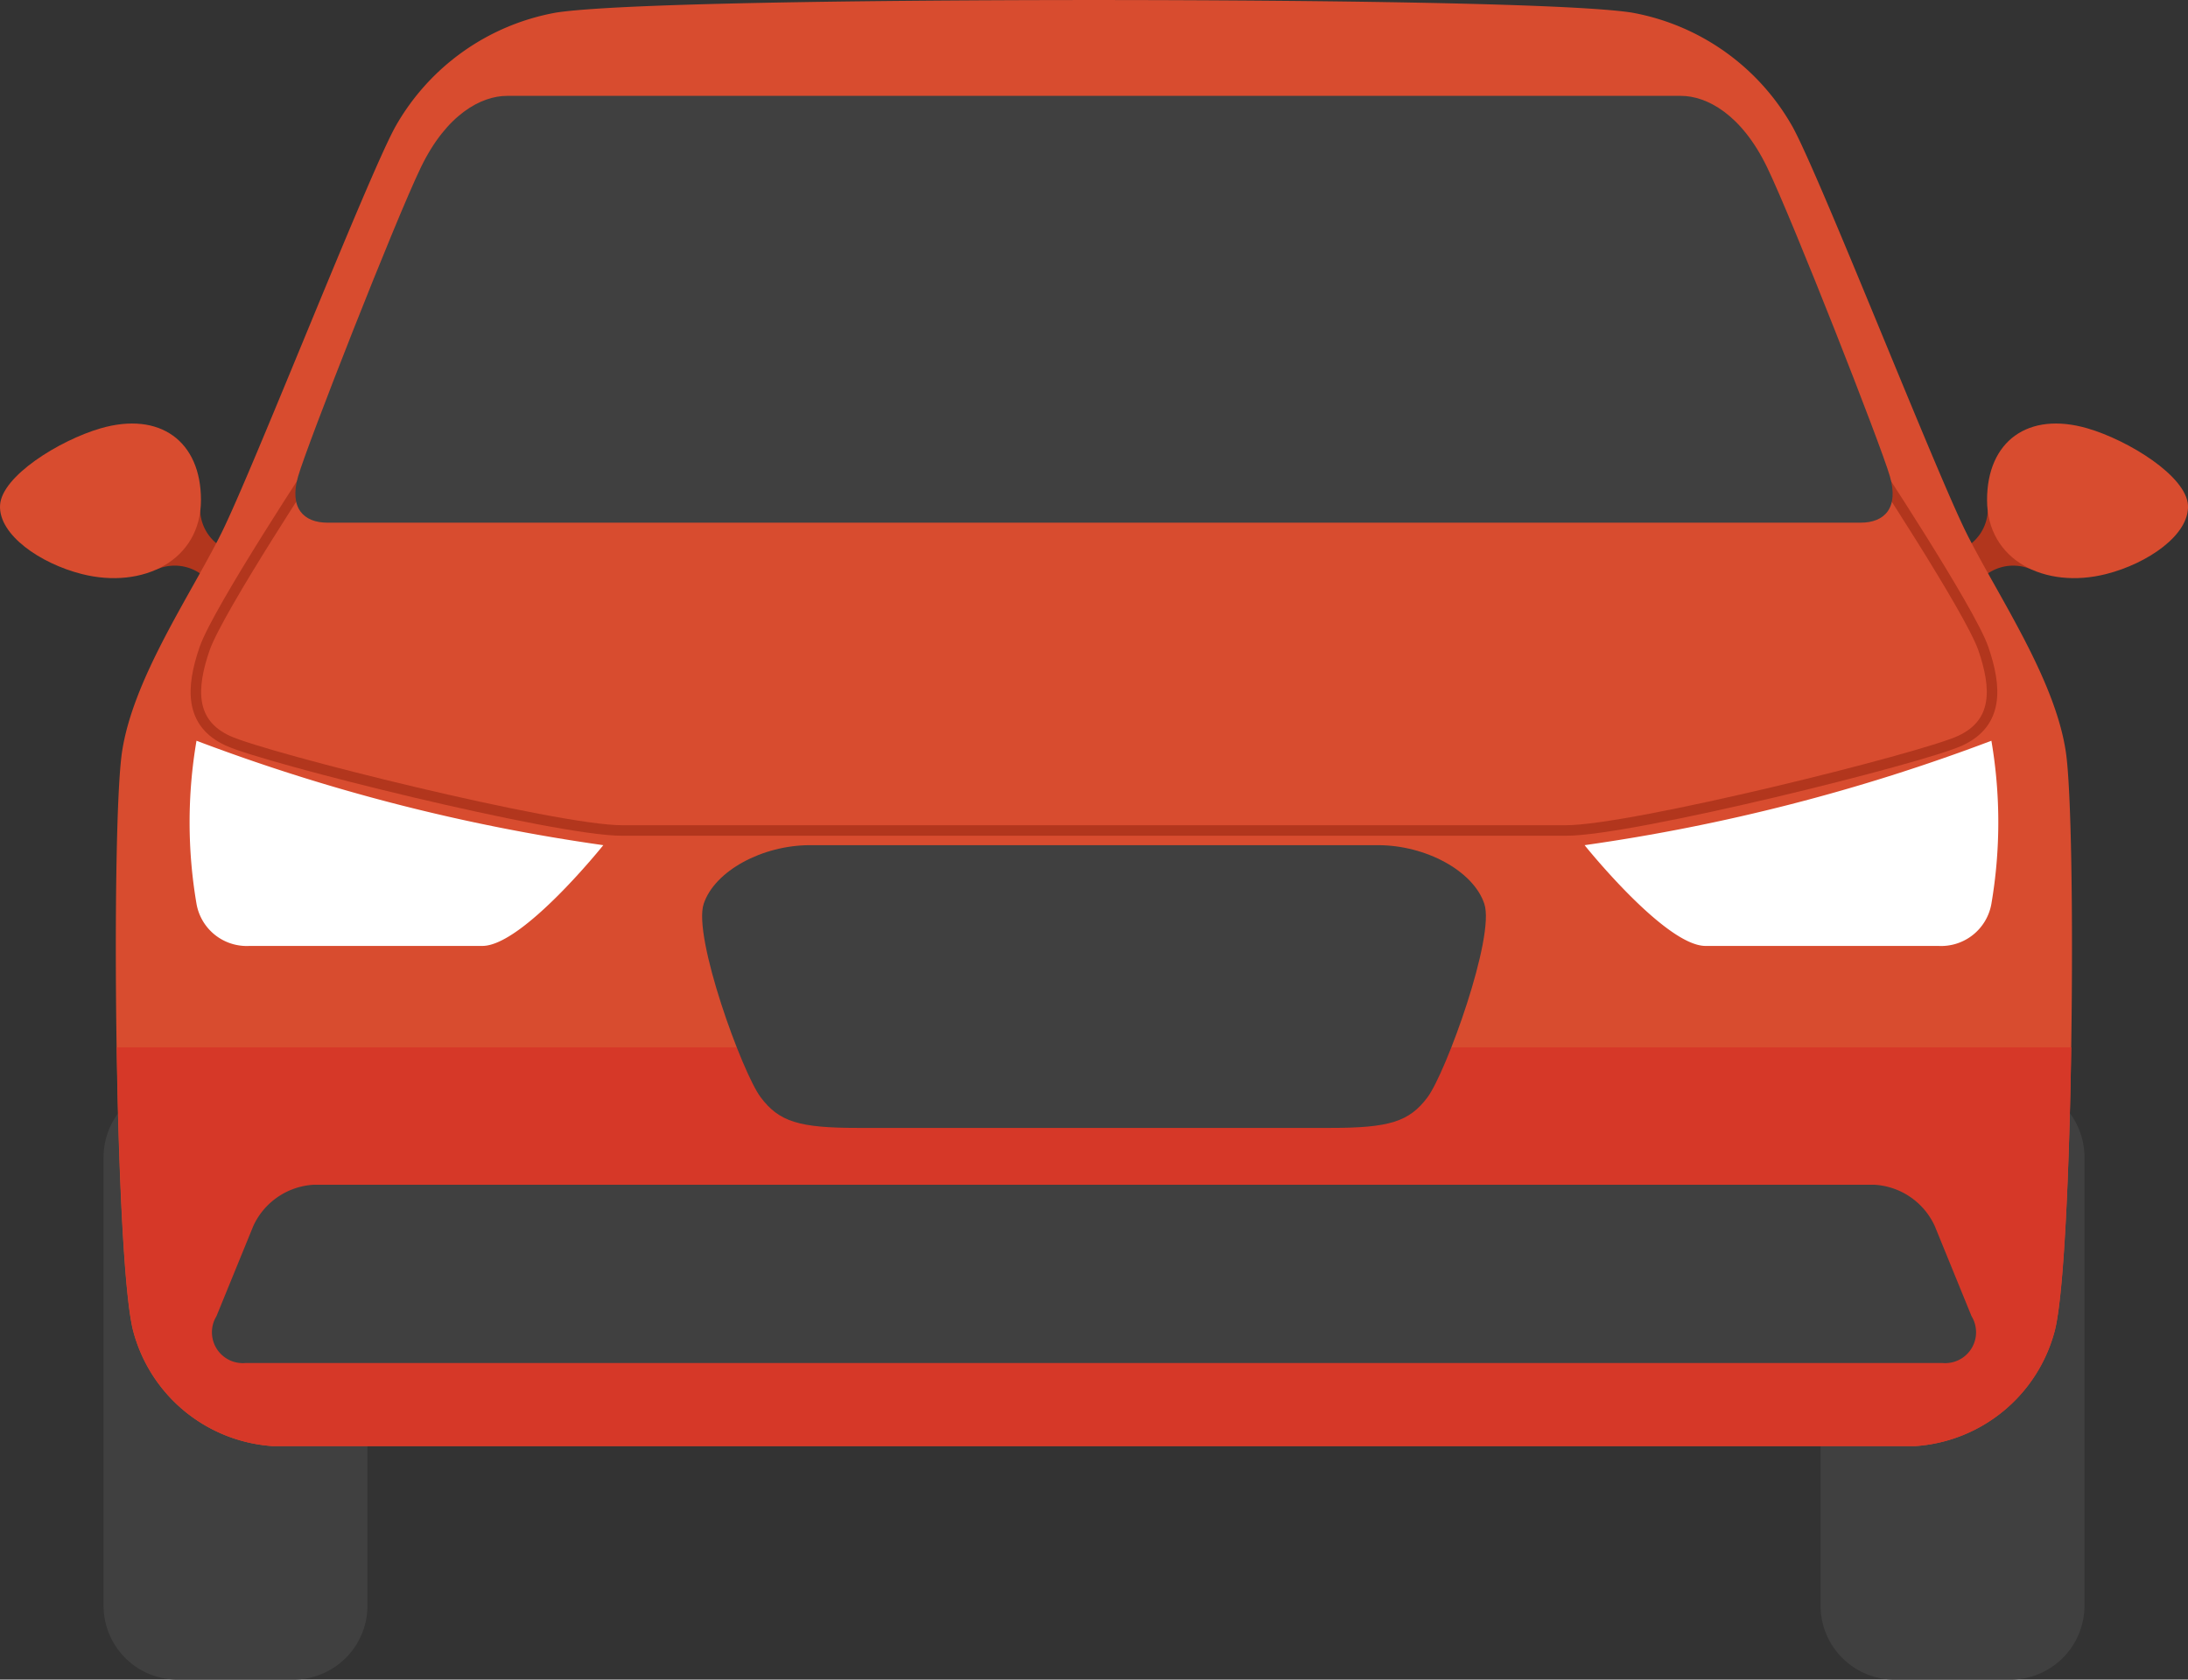 <svg xmlns="http://www.w3.org/2000/svg" width="103.843" height="79.732" viewBox="0 0 103.843 79.732">
  <rect x="0" y="0" width="103.843" height="79.732" fill="#333333" stroke="none"/>
  <g id="Group_776" data-name="Group 776" transform="translate(-67.806 -333.834)">
    <g id="Group_772" data-name="Group 772" transform="translate(72.721 385.261)">
      <path id="Rectangle_494" data-name="Rectangle 494" d="M3.513,0h5.5a3.512,3.512,0,0,1,3.512,3.512V24.794a3.512,3.512,0,0,1-3.512,3.512h-5.5A3.512,3.512,0,0,1,0,24.793V3.513A3.513,3.513,0,0,1,3.513,0Z" transform="translate(81.49)" fill="#404040"/>
      <path id="Rectangle_495" data-name="Rectangle 495" d="M3.513,0h5.5a3.512,3.512,0,0,1,3.512,3.512V24.794a3.512,3.512,0,0,1-3.512,3.512h-5.5A3.512,3.512,0,0,1,0,24.793V3.513A3.513,3.513,0,0,1,3.513,0Z" transform="translate(0)" fill="#404040"/>
    </g>
    <g id="Group_774" data-name="Group 774" transform="translate(67.806 333.834)">
      <g id="Group_773" data-name="Group 773" transform="translate(0 20.106)">
        <path id="Path_964" data-name="Path 964" d="M202.791,368.713a2.117,2.117,0,0,1-1.4,1.881l.87,1.595a2.144,2.144,0,0,1,2.578-.721h.784v-2.755Z" transform="translate(-108.451 -364.552)" fill="#b2361d"/>
        <path id="Path_965" data-name="Path 965" d="M212.887,366.617c.07,1.4-1.91,2.76-3.882,3.26-2.9.735-5.653-.648-5.653-3.515,0-2.783,1.939-4.222,4.769-3.4C210.072,363.532,212.818,365.233,212.887,366.617Z" transform="translate(-109.046 -362.733)" fill="#d84c2f"/>
        <path id="Path_966" data-name="Path 966" d="M80.223,368.713a2.116,2.116,0,0,0,1.4,1.881l-.87,1.595a2.144,2.144,0,0,0-2.578-.721h-.785v-2.755Z" transform="translate(-70.722 -364.552)" fill="#b2361d"/>
        <path id="Path_967" data-name="Path 967" d="M67.808,366.617c-.07,1.4,1.909,2.76,3.882,3.26,2.9.735,5.654-.648,5.654-3.515,0-2.783-1.939-4.222-4.769-3.4C70.623,363.532,67.877,365.233,67.808,366.617Z" transform="translate(-67.806 -362.733)" fill="#d84c2f"/>
      </g>
      <path id="Path_968" data-name="Path 968" d="M168.258,369.52c-.522-3.479-3.218-7.392-4.7-10.349s-6.929-16.872-8.262-19.307a10.983,10.983,0,0,0-7.653-5.435c-3.479-.522-18.843-.594-25.511-.594s-22.032.072-25.51.594a10.981,10.981,0,0,0-7.653,5.435c-1.334,2.435-6.784,16.35-8.262,19.307s-4.174,6.871-4.7,10.349-.348,24.09.522,27.482a7.356,7.356,0,0,0,6.61,5.479h77.982a7.356,7.356,0,0,0,6.61-5.479C168.606,393.61,168.78,373,168.258,369.52Z" transform="translate(-70.214 -333.834)" fill="#d84c2f"/>
      <path id="Path_969" data-name="Path 969" d="M75.773,405.294c.09,5.924.349,11.778.779,13.45a7.356,7.356,0,0,0,6.61,5.479h77.982a7.356,7.356,0,0,0,6.61-5.479c.429-1.671.687-7.525.779-13.45Z" transform="translate(-70.23 -355.576)" fill="#d63828"/>
      <path id="Path_970" data-name="Path 970" d="M160.494,364.834s4.871,7.37,5.508,9.221.725,3.533-1.1,4.374-15.567,4.261-18.7,4.261H101.385c-3.131,0-16.872-3.42-18.7-4.261s-1.739-2.522-1.1-4.374,5.508-9.221,5.508-9.221" transform="translate(-71.873 -343.266)" fill="none" stroke="#b2361d" stroke-miterlimit="10" stroke-width="0.5"/>
    </g>
    <path id="Path_971" data-name="Path 971" d="M165.792,420.908a1.465,1.465,0,0,1-1.364,2.224H83.859a1.465,1.465,0,0,1-1.364-2.224l1.75-4.285a3.366,3.366,0,0,1,2.887-1.956h74.025a3.364,3.364,0,0,1,2.887,1.956Z" transform="translate(-4.416 -24.593)" fill="#404040"/>
    <path id="Path_972" data-name="Path 972" d="M152.824,394.283c-.522-1.565-2.783-2.783-5.044-2.783h-26.96c-2.261,0-4.522,1.218-5.044,2.783s1.826,8.009,2.7,9.179,1.826,1.46,4.609,1.46h22.438c2.783,0,3.74-.29,4.609-1.46S153.346,395.848,152.824,394.283Z" transform="translate(-14.572 -17.545)" fill="#404040"/>
    <path id="Path_973" data-name="Path 973" d="M163.631,358.436c-.435-1.508-4.609-12.147-5.827-14.669s-2.87-3.392-4.088-3.392H98c-1.218,0-2.87.87-4.088,3.392s-5.392,13.161-5.827,14.669.261,2.2,1.391,2.2h72.764C163.37,360.639,164.066,359.943,163.631,358.436Z" transform="translate(-6.13 -1.99)" fill="#404040"/>
    <g id="Group_775" data-name="Group 775" transform="translate(76.803 368.998)">
      <path id="Path_974" data-name="Path 974" d="M175.9,389.332s3.827,4.783,5.74,4.783h11.045a2.421,2.421,0,0,0,2.522-2,23,23,0,0,0,0-7.74A90.156,90.156,0,0,1,175.9,389.332Z" transform="translate(-109.692 -384.375)" fill="#fff"/>
      <path id="Path_975" data-name="Path 975" d="M100.374,389.332s-3.827,4.783-5.74,4.783H83.589a2.421,2.421,0,0,1-2.522-2,23,23,0,0,1,0-7.74A90.156,90.156,0,0,0,100.374,389.332Z" transform="translate(-80.738 -384.375)" fill="#fff"/>
    </g>
  </g>
</svg>
